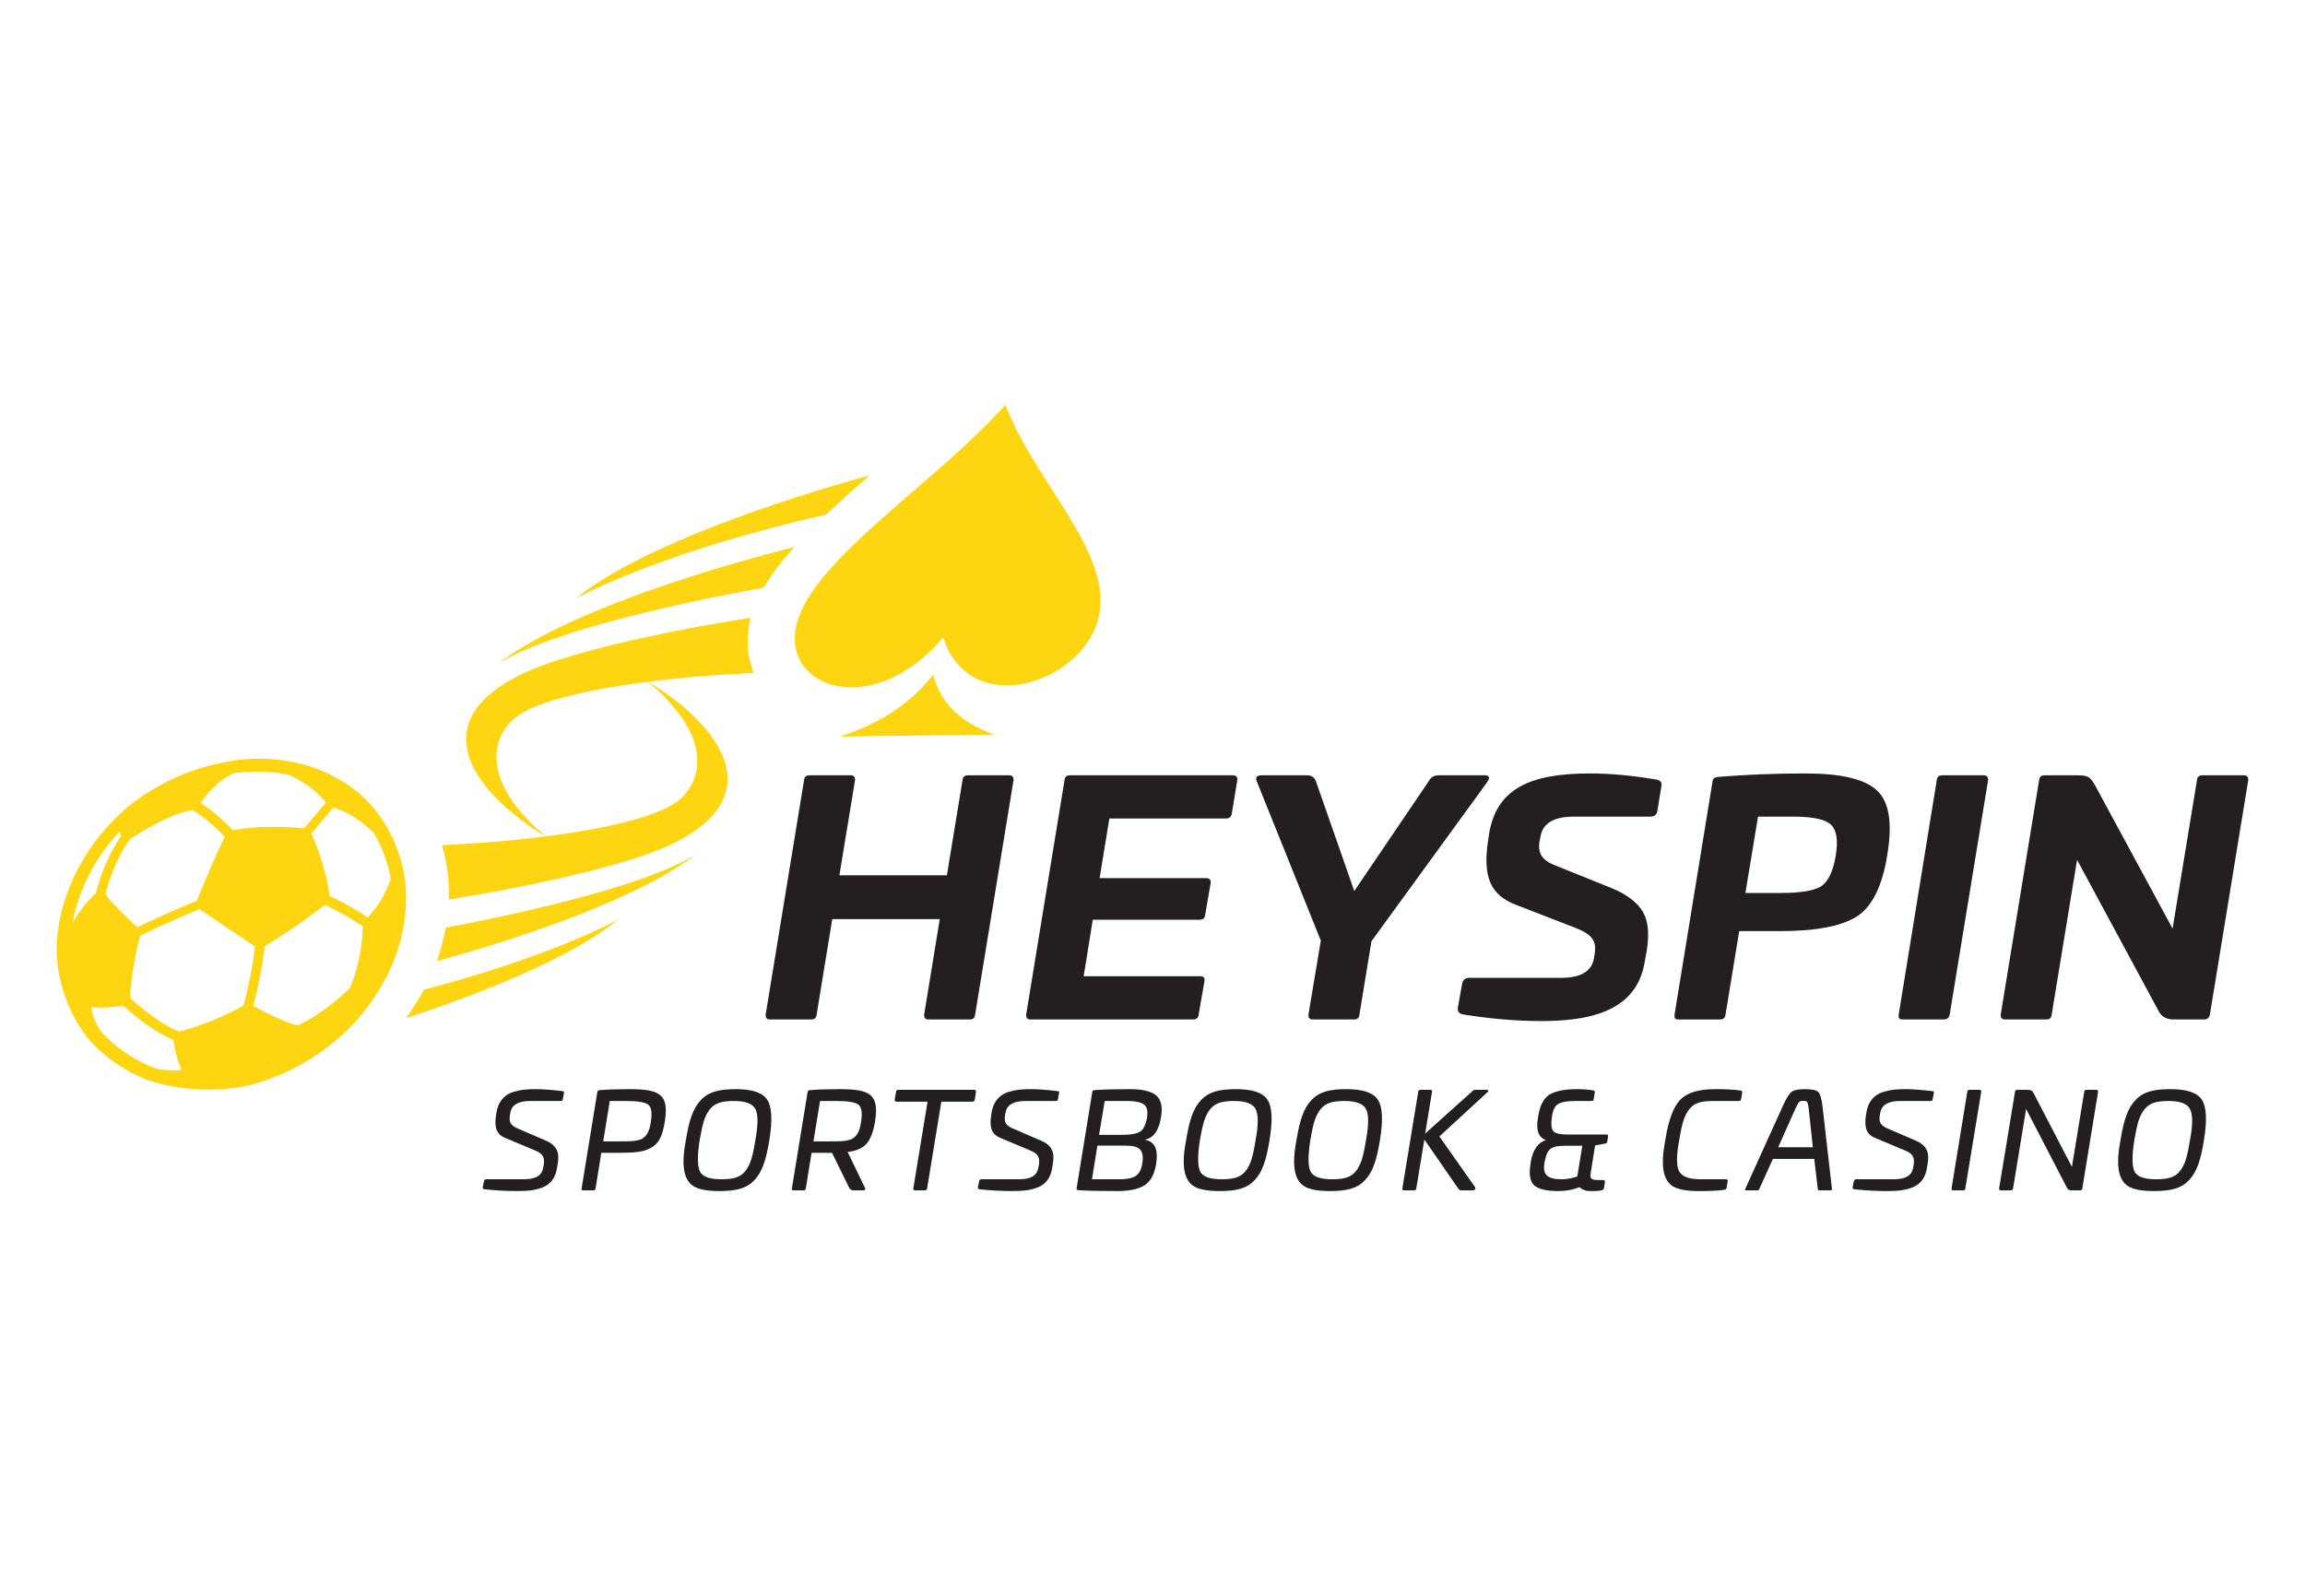 <?xml version="1.0" encoding="utf-8"?>
<!-- Generator: Adobe Illustrator 27.8.0, SVG Export Plug-In . SVG Version: 6.00 Build 0)  -->
<svg version="1.1" id="Layer_1" xmlns="http://www.w3.org/2000/svg" xmlns:xlink="http://www.w3.org/1999/xlink" x="0px" y="0px"
	 viewBox="0 0 650 450" style="enable-background:new 0 0 650 450;" xml:space="preserve">
<style type="text/css">
	.st0{fill:#231F20;}
	.st1{fill-rule:evenodd;clip-rule:evenodd;fill:#FDD510;}
	.st2{fill:#FDD510;}
</style>
<g>
	<path class="st0" d="M151.214,307.132c-2.475,0-4.097,0.109-6.055,0.679c-0.965,0.259-1.748,0.598-2.405,1.087
		c-1.259,0.896-2.378,2.512-2.727,4.726l-0.154,0.897c-0.476,3.259,0,5.311,2.615,6.37l8.573,3.599
		c2.112,0.896,2.587,1.983,2.266,4.033l-0.154,0.721c-0.35,2.282-2.112,3.3-5.51,3.3h-10.503c-0.378,0-0.615,0.176-0.685,0.557
		l-0.349,1.685c-0.042,0.299,0.112,0.489,0.391,0.57c2.965,0.325,6.098,0.515,9.328,0.515c3.091,0,5.132-0.216,7.3-1.086
		c2.154-0.897,3.496-2.69,3.93-5.433l0.196-1.196c0.573-3.151-0.238-5.174-3.356-6.519l-7.832-3.369
		c-2.168-0.909-2.587-1.846-2.28-3.829l0.112-0.639c0.35-2.213,2.238-3.328,5.594-3.328h8.615c0.336,0,0.532-0.149,0.573-0.448
		l0.35-1.874c0.028-0.271-0.084-0.422-0.391-0.449C155.563,307.322,153.102,307.132,151.214,307.132z M177.394,307.132
		c-2.923,0-5.706,0.083-8.294,0.273c-0.378,0.026-0.615,0.216-0.657,0.557l-4.433,27.164c-0.042,0.448,0.042,0.557,0.503,0.557
		h2.741c0.462,0,0.573-0.109,0.699-0.557l1.609-10.037h4.909c2.349,0,4.194-0.083,5.551-0.273c1.357-0.19,2.546-0.557,3.664-1.195
		c2.196-1.236,3.133-3.409,3.791-7.349C188.707,308.518,186.036,307.132,177.394,307.132z M176.513,310.473
		c3.272,0,5.398,0.34,6.293,1.046c0.88,0.707,1.147,2.323,0.727,4.835c-0.35,2.662-1.188,3.967-2.391,4.728
		c-0.658,0.448-2.322,0.705-3.665,0.747c-0.656,0.028-1.622,0.028-2.811,0.028h-4.559l1.846-11.383H176.513z M207.517,307.132
		c-4.769,0-7.706,0.748-9.9,3.111c-2.168,2.296-3.288,5.582-4.209,11.314c-1.385,7.24-0.587,11.395,2.391,13.079
		c1.497,0.83,3.818,1.236,7.02,1.236c4.824,0,7.72-0.747,9.873-3.029c2.196-2.296,3.315-5.556,4.252-11.287
		c0.923-5.583,0.727-9.399-0.546-11.383C215.125,308.152,212.188,307.132,207.517,307.132z M206.986,310.473
		c3.272,0,5.286,0.788,6.054,2.323c0.77,1.535,0.77,4.455-0.041,8.761c-0.727,4.536-1.385,6.859-2.811,8.666
		c-1.426,1.793-3.398,2.322-6.796,2.322c-3.272,0-5.286-0.719-6.014-2.173c-0.727-1.468-0.768-4.427-0.083-8.815
		c0.391-2.282,0.782-4.048,1.161-5.352c0.432-1.317,0.965-2.444,1.691-3.369C201.657,310.99,203.588,310.473,206.986,310.473z
		 M236.69,307.132c-2.937,0-5.706,0.083-8.293,0.273c-0.393,0.026-0.615,0.216-0.658,0.557l-4.433,27.164
		c-0.041,0.448,0.029,0.557,0.489,0.557h2.742c0.462,0,0.587-0.109,0.699-0.557l1.622-10.037h5.775l4.797,9.779
		c0.336,0.598,0.615,0.814,1.426,0.814h2.461c0.587,0,0.854-0.325,0.587-0.747l-4.866-10.078c2.391-0.299,4.167-1.046,5.286-2.282
		s1.931-3.341,2.434-6.303C247.989,308.518,245.333,307.132,236.69,307.132z M235.795,310.473c3.286,0,5.412,0.34,6.293,1.046
		c0.88,0.707,1.161,2.323,0.727,4.835c-0.35,2.662-1.188,3.967-2.391,4.728c-0.658,0.448-2.308,0.705-3.665,0.747
		c-0.656,0.028-1.622,0.028-2.811,0.028h-4.559l1.86-11.383H235.795z M253.345,307.322c-0.419,0-0.615,0.19-0.656,0.558
		l-0.379,2.213c-0.041,0.38,0.155,0.57,0.491,0.57h8.769l-4.015,24.462c-0.041,0.38,0.155,0.557,0.505,0.557h2.727
		c0.391,0,0.629-0.176,0.656-0.557l4.015-24.462h8.769c0.377,0,0.615-0.19,0.656-0.57l0.336-2.213
		c0.043-0.368-0.153-0.558-0.503-0.558H253.345z M290.839,307.132c-2.461,0-4.084,0.109-6.056,0.679
		c-0.965,0.259-1.734,0.598-2.391,1.087c-1.273,0.896-2.392,2.512-2.742,4.726l-0.153,0.897c-0.462,3.259,0,5.311,2.628,6.37
		l8.56,3.599c2.125,0.896,2.587,1.983,2.279,4.033l-0.153,0.721c-0.35,2.282-2.125,3.3-5.51,3.3h-10.503
		c-0.393,0-0.615,0.176-0.685,0.557l-0.35,1.685c-0.041,0.299,0.112,0.489,0.377,0.57c2.98,0.325,6.097,0.515,9.342,0.515
		c3.076,0,5.133-0.216,7.286-1.086c2.168-0.897,3.51-2.69,3.944-5.433l0.182-1.196c0.587-3.151-0.224-5.174-3.357-6.519
		l-7.832-3.369c-2.153-0.909-2.573-1.846-2.279-3.829l0.126-0.639c0.35-2.213,2.237-3.328,5.593-3.328h8.601
		c0.35,0,0.546-0.149,0.587-0.448l0.336-1.874c0.041-0.271-0.071-0.422-0.377-0.449
		C295.202,307.322,292.741,307.132,290.839,307.132z M318.614,307.132c-4.056,0-7.372,0.083-9.959,0.273
		c-0.377,0.026-0.615,0.216-0.643,0.557l-4.406,27.083c-0.041,0.462,0,0.529,0.462,0.57c2.546,0.19,6.252,0.258,11.076,0.258
		c3.272,0,5.832-0.515,7.566-1.603c1.733-1.086,2.852-3.124,3.314-6.071c0.658-4.021-0.35-6.261-3.049-6.75l0.041-0.109
		c2.349-0.529,3.818-2.621,4.392-6.329c0.503-2.961,0-4.985-1.426-6.154C324.556,307.702,322.095,307.132,318.614,307.132z
		 M317.76,310.473c2.363,0,3.944,0.34,4.824,0.978c0.896,0.624,1.161,1.943,0.854,3.926c-0.658,2.73-1.204,3.789-3.398,4.305
		c-0.77,0.15-1.497,0.273-2.237,0.299c-0.728,0.041-1.777,0.041-3.119,0.041h-4.755l1.595-9.549H317.76z M317.424,323.065
		c3.734,0,5.315,1.046,4.7,4.984c-0.267,1.753-0.923,2.961-1.889,3.587c-0.965,0.598-2.432,0.909-4.433,0.909h-7.873l1.538-9.48
		H317.424z M348.583,307.132c-4.783,0-7.706,0.748-9.916,3.111c-2.153,2.296-3.272,5.582-4.196,11.314
		c-1.399,7.24-0.587,11.395,2.392,13.079c1.495,0.83,3.817,1.236,7.02,1.236c4.824,0,7.72-0.747,9.873-3.029
		c2.196-2.296,3.314-5.556,4.237-11.287c0.937-5.583,0.742-9.399-0.531-11.383C356.191,308.152,353.254,307.132,348.583,307.132z
		 M348.051,310.473c3.272,0,5.288,0.788,6.056,2.323c0.77,1.535,0.77,4.455-0.041,8.761c-0.727,4.536-1.385,6.859-2.811,8.666
		c-1.428,1.793-3.398,2.322-6.796,2.322c-3.272,0-5.287-0.719-6.014-2.173c-0.727-1.468-0.768-4.427-0.084-8.815
		c0.393-2.282,0.77-4.048,1.161-5.352c0.434-1.317,0.966-2.444,1.693-3.369C342.724,310.99,344.653,310.473,348.051,310.473z
		 M379.713,307.132c-4.783,0-7.706,0.748-9.916,3.111c-2.153,2.296-3.272,5.582-4.209,11.314c-1.385,7.24-0.574,11.395,2.406,13.079
		c1.497,0.83,3.818,1.236,7.02,1.236c4.824,0,7.72-0.747,9.873-3.029c2.196-2.296,3.315-5.556,4.239-11.287
		c0.937-5.583,0.741-9.399-0.532-11.383C387.321,308.152,384.384,307.132,379.713,307.132z M379.183,310.473
		c3.272,0,5.286,0.788,6.054,2.323c0.77,1.535,0.77,4.455-0.041,8.761c-0.727,4.536-1.385,6.859-2.811,8.666
		c-1.426,1.793-3.398,2.322-6.796,2.322c-3.272,0-5.286-0.719-6.014-2.173c-0.741-1.468-0.768-4.427-0.083-8.815
		c0.391-2.282,0.768-4.048,1.161-5.352c0.419-1.317,0.965-2.444,1.691-3.369C373.854,310.99,375.784,310.473,379.183,310.473z
		 M416.06,307.322c-0.308,0-0.587,0.109-0.853,0.38l-13.314,11.954l1.929-11.776c0.043-0.368-0.112-0.558-0.503-0.558h-2.727
		c-0.434,0-0.63,0.19-0.658,0.558l-4.475,27.246c-0.043,0.38,0.14,0.557,0.489,0.557h2.783c0.419,0,0.615-0.176,0.656-0.557
		l2.28-13.786l9.635,13.936c0.196,0.258,0.434,0.406,0.784,0.406h3.007c0.965,0,1.161-0.557,0.811-1.004l-10-14.208l13.51-12.441
		c0.462-0.408,0.419-0.707-0.238-0.707H416.06z M444.757,307.132c-3.552,0-6.139,0.531-7.802,1.535
		c-1.622,1.02-2.658,2.961-3.161,5.922l-0.112,0.747c-0.587,3.409,0.195,5.475,2.279,6.152c-2.279,0.707-3.705,2.771-4.292,6.113
		l-0.071,0.626c-0.503,2.961-0.112,4.984,1.077,6.071c1.231,1.06,3.51,1.575,6.867,1.575c2.084,0,4.056-0.367,5.901-1.113
		c0.616,0.707,1.707,1.046,2.365,1.087c0.334,0.026,0.811,0.026,1.454,0.026c1.007,0,1.819-0.067,2.391-0.216
		c0.35-0.083,0.587-0.273,0.658-0.612l0.265-1.753c0.043-0.339-0.139-0.529-0.531-0.529h-1.314c-2.043,0-2.434-0.367-2.155-2.024
		l1.231-7.715l2.768-0.529c0.434-0.067,0.63-0.258,0.658-0.557l0.238-1.468c0.084-0.367-0.071-0.557-0.462-0.557h-11.271
		c-1.958,0-3.231-0.339-3.777-1.018c-0.503-0.707-0.615-1.943-0.35-3.736l0.084-0.612c0.265-1.684,0.882-2.797,1.805-3.286
		c0.937-0.529,2.517-0.788,4.754-0.788h4.504c0.391,0,0.587-0.149,0.629-0.42l0.35-2.092c0.028-0.259-0.153-0.449-0.503-0.489
		C447.807,307.241,446.338,307.132,444.757,307.132z M444.786,331.758c-1.497,0.515-3.007,0.787-4.504,0.787
		c-3.705,0-5.286-1.208-4.797-4.346l0.084-0.422c0.265-1.751,0.768-2.987,1.51-3.667c0.727-0.679,2.084-1.018,4.041-1.018h5.091
		L444.786,331.758z M483.677,307.132c-4.671,0-7.985,1.02-9.873,3.003c-1.902,1.983-3.329,5.772-4.209,11.395
		c-1.399,7.307-0.629,11.423,2.349,13.107c1.511,0.83,3.818,1.236,7.02,1.236c3.161,0,5.567-0.109,7.217-0.339
		c0.462-0.067,0.699-0.299,0.727-0.666l0.279-1.767c0.071-0.38-0.083-0.557-0.462-0.557h-7.174c-3.286,0-5.286-0.761-6.07-2.296
		c-0.768-1.535-0.768-4.455,0.043-8.719c0.741-4.536,1.399-6.899,2.811-8.693c1.44-1.846,3.398-2.363,6.796-2.363h7.215
		c0.35,0,0.574-0.19,0.658-0.57l0.265-1.751c0.084-0.38-0.069-0.598-0.462-0.639C489.006,307.241,486.642,307.132,483.677,307.132z
		 M508.933,307.132c-1.803,0-3.049,0.273-3.691,0.748c-0.658,0.488-1.44,1.724-2.322,3.639l-10.684,23.567
		c-0.281,0.488-0.112,0.597,0.307,0.597h3.049c0.308,0,0.42-0.109,0.616-0.597l3.748-8.285h11.648l0.994,8.285
		c0.041,0.488,0.126,0.597,0.475,0.597h2.964c0.574,0,0.574-0.109,0.546-0.597l-2.699-23.567c-0.281-1.941-0.658-3.151-1.204-3.639
		C512.137,307.405,510.905,307.132,508.933,307.132z M508.444,310.433c1.231,0,1.3,0.149,1.581,1.983l1.188,11.096h-9.762
		l4.938-11.096c0.432-0.897,0.741-1.454,0.937-1.644C507.507,310.542,507.9,310.433,508.444,310.433z M537.519,307.132
		c-2.461,0-4.084,0.109-6.056,0.679c-0.965,0.259-1.734,0.598-2.391,1.087c-1.273,0.896-2.392,2.512-2.742,4.726l-0.153,0.897
		c-0.462,3.259,0,5.311,2.628,6.37l8.56,3.599c2.125,0.896,2.587,1.983,2.279,4.033l-0.153,0.721c-0.35,2.282-2.125,3.3-5.51,3.3
		h-10.503c-0.393,0-0.615,0.176-0.699,0.557l-0.35,1.685c-0.028,0.299,0.126,0.489,0.391,0.57c2.966,0.325,6.097,0.515,9.342,0.515
		c3.076,0,5.133-0.216,7.286-1.086c2.168-0.897,3.51-2.69,3.944-5.433l0.182-1.196c0.587-3.151-0.224-5.174-3.357-6.519
		l-7.832-3.369c-2.153-0.909-2.587-1.846-2.279-3.829l0.126-0.639c0.35-2.213,2.237-3.328,5.593-3.328h8.601
		c0.35,0,0.546-0.149,0.573-0.448l0.35-1.874c0.041-0.271-0.071-0.422-0.377-0.449C541.882,307.322,539.407,307.132,537.519,307.132
		z M555.42,307.322c-0.434,0-0.615,0.19-0.658,0.598l-4.432,27.206c-0.043,0.38,0.11,0.557,0.503,0.557h2.727
		c0.434,0,0.63-0.176,0.658-0.557l4.475-27.206c0.041-0.408-0.153-0.598-0.489-0.598H555.42z M588.396,307.322
		c-0.419,0-0.615,0.19-0.658,0.598l-3.467,21.135l-10.727-20.645c-0.462-0.897-0.699-1.046-2.041-1.087h-2.63
		c-0.419,0-0.615,0.19-0.656,0.598l-4.476,27.206c-0.028,0.38,0.155,0.557,0.505,0.557h2.74c0.391,0,0.615-0.176,0.699-0.557
		l3.664-22.411l11.566,22.302c0.281,0.449,0.658,0.666,1.245,0.666h2.349c0.391,0,0.615-0.176,0.699-0.557l4.433-27.206
		c0.041-0.408-0.153-0.598-0.503-0.598H588.396z M612.087,307.132c-4.783,0-7.72,0.748-9.916,3.111
		c-2.168,2.296-3.286,5.582-4.209,11.314c-1.385,7.24-0.573,11.395,2.391,13.079c1.511,0.83,3.818,1.236,7.02,1.236
		c4.826,0,7.72-0.747,9.874-3.029c2.21-2.296,3.328-5.556,4.251-11.287c0.923-5.583,0.727-9.399-0.544-11.383
		C619.681,308.152,616.758,307.132,612.087,307.132z M611.541,310.473c3.286,0,5.286,0.788,6.056,2.323
		c0.784,1.535,0.784,4.455-0.041,8.761c-0.728,4.536-1.385,6.859-2.812,8.666c-1.426,1.793-3.383,2.322-6.783,2.322
		c-3.286,0-5.286-0.719-6.027-2.173c-0.727-1.468-0.77-4.427-0.07-8.815c0.379-2.282,0.77-4.048,1.147-5.352
		c0.434-1.317,0.978-2.444,1.707-3.369C606.228,310.99,608.143,310.473,611.541,310.473z"/>
	<path class="st0" d="M272.98,218.632c-1.008,0-1.469,0.448-1.567,1.426l-4.39,26.771h-30.319l4.404-26.771
		c0.084-0.978-0.363-1.426-1.188-1.426h-11.635c-1.008,0-1.469,0.448-1.553,1.426l-10.81,65.997
		c-0.098,0.978,0.363,1.426,1.188,1.426h11.621c1.021,0,1.483-0.448,1.567-1.426l4.39-26.866h30.32l-4.392,26.866
		c-0.098,0.978,0.363,1.426,1.188,1.426h11.622c1.02,0,1.468-0.448,1.566-1.426l10.811-65.997c0.083-0.978-0.379-1.426-1.19-1.426
		H272.98z M301.747,218.632c-1.008,0-1.469,0.448-1.552,1.331l-10.811,66.092c-0.098,0.978,0.363,1.426,1.188,1.426h45.885
		c0.923,0,1.468-0.448,1.552-1.331l1.65-9.52c0.098-0.897-0.265-1.345-1.188-1.345h-32.878l2.559-15.919h30.04
		c1.02,0,1.566-0.448,1.65-1.331l1.566-9.073c0.084-0.883-0.363-1.331-1.287-1.331h-30.04l2.756-16.815h32.878
		c0.909,0,1.454-0.448,1.636-1.331l1.566-9.521c0.084-0.883-0.363-1.331-1.287-1.331H301.747z M405.711,218.632
		c-1.188,0-2.112,0.448-2.658,1.426l-21.159,31.213L371,220.059c-0.544-0.978-1.287-1.426-2.293-1.426h-12.909
		c-1.468,0-1.929,0.625-1.287,1.956l17.957,44.659l-3.483,20.808c-0.098,0.978,0.363,1.426,1.188,1.426h11.636
		c1.006,0,1.454-0.448,1.552-1.426l3.384-20.631l32.613-44.836c0.909-1.331,0.643-1.956-0.727-1.956H405.711z M448.406,218.103
		c-17.215,0-26.375,4.442-28.486,16.992l-0.281,1.956c-1.552,10.228,0.644,15.389,7.973,18.146l16.767,6.493
		c4.475,1.779,5.944,3.559,5.3,7.375l-0.181,1.155c-0.644,3.654-3.665,5.514-9.161,5.514h-25.913c-1.188,0-1.917,0.543-2.112,1.698
		l-1.19,6.669c-0.181,1.073,0.281,1.684,1.385,1.955c7.776,1.25,15.202,1.875,22.251,1.875c17.117,0,27.2-4.633,29.117-17.088
		l0.462-2.486c0.825-4.984,0.462-8.719-1.092-11.3c-1.566-2.581-4.404-4.808-8.712-6.588l-16.111-6.492
		c-3.664-1.426-4.769-3.464-4.308-6.669l0.281-1.236c0.544-3.83,3.664-5.786,9.341-5.786h21.607c1.188,0,1.833-0.53,2.013-1.521
		l1.19-7.294c0.097-0.788-0.267-1.331-1.273-1.603C460.588,218.728,454.35,218.103,448.406,218.103z M509.045,218.103
		c-8.698,0-16.95,0.353-24.544,0.978c-0.923,0.081-1.468,0.435-1.566,1.236l-10.713,65.739c-0.084,1.155,0.098,1.426,1.188,1.426
		h11.636c0.909,0,1.468-0.448,1.552-1.426l3.846-23.484h11.356c10.363,0,17.677-1.426,21.9-4.183
		c4.308-2.839,7.148-8.625,8.517-17.426c1.469-8.815,0.546-14.764-2.839-17.97C525.981,219.692,519.212,218.103,509.045,218.103z
		 M505.661,230.286c5.398,0,8.965,0.706,10.615,2.228c1.65,1.508,2.112,4.441,1.385,8.801c-0.742,4.442-2.112,7.294-4.127,8.625
		c-2.013,1.249-5.86,1.874-11.452,1.874h-9.888l3.565-21.528H505.661z M547.7,218.632c-1.008,0-1.455,0.448-1.553,1.426
		l-10.711,65.997c-0.182,0.978,0.181,1.426,1.09,1.426h11.636c0.908,0,1.468-0.448,1.65-1.426l10.81-65.997
		c0.084-0.978-0.363-1.426-1.188-1.426H547.7z M621.078,218.632c-1.006,0-1.468,0.448-1.552,1.426l-6.867,41.807l-21.802-40.299
		c-1.371-2.404-1.833-2.934-5.231-2.934h-9.061c-1.008,0-1.469,0.448-1.553,1.426l-10.81,65.997
		c-0.098,0.978,0.363,1.426,1.188,1.426h11.636c1.006,0,1.468-0.448,1.552-1.426l7.146-43.586l23.075,42.785
		c0.825,1.507,2.21,2.227,4.209,2.227h8.531c0.909,0,1.455-0.448,1.65-1.426l10.797-65.997c0.098-0.978-0.363-1.426-1.188-1.426
		H621.078z"/>
	<path class="st1" d="M154.185,236.086c-16.74-13.745-16.908-26.296-9.538-33.155c7.72-7.199,37.899-11.83,67.924-13.175
		c-2.055-4.876-2.237-10.296-0.88-15.538c-25.398,3.912-52.724,10.105-64.625,15.892
		C119.166,203.678,133.151,223.332,154.185,236.086z M140.256,187.284c13.509-8.638,47.815-16.611,75.113-21.583
		c2.21-3.749,5.174-7.579,8.615-11.437C196.167,161.3,158.212,173.457,140.256,187.284z M162.478,168.649
		c20.739-10.499,48.053-18.432,70.485-23.552c3.915-3.722,8.083-7.402,12.293-11.043
		C221.285,140.587,181.078,153.749,162.478,168.649z"/>
	<path class="st1" d="M182.449,192.024c16.741,13.745,16.908,26.296,9.538,33.155c-7.664,7.144-37.536,11.762-67.379,13.148
		c0.545,1.82,1.021,3.817,1.399,5.976c0.07,0.367,0.727,3.898,0.531,9.345c24.935-3.939,51.381-9.983,63.016-15.647
		C217.468,224.419,203.482,204.778,182.449,192.024z M196.379,240.826c-12.783,8.177-44.221,15.769-70.708,20.768
		c-0.503,2.825-1.259,5.881-2.391,9.073l-0.14,0.394C149.361,263.835,180.589,252.983,196.379,240.826z M174.156,259.462
		c-16.04,8.123-36.011,14.709-54.61,19.641c-0.951,1.751-1.986,3.435-3.105,5.093l0.028-0.028c-0.629,1.006-1.287,1.983-1.958,2.934
		C136.173,279.998,160.773,270.178,174.156,259.462z"/>
	<path class="st1" d="M280.415,207.154c-9.118-3.192-15.145-8.611-17.243-16.91c-6.573,8.408-15.551,14.031-26.445,17.467
		l23.173-0.299L280.415,207.154z M265.983,179.731c-19.788,23.538-46.178,14.397-41.242-4.034
		c4.909-18.323,39.228-39.593,58.807-61.57c7.845,21.46,31.047,42.174,26.138,60.496
		C304.748,193.055,273.296,202.903,265.983,179.731z"/>
	<path class="st2" d="M103.715,258.698c-1.874-1.236-6.307-4.061-10.796-6.004l-0.014-0.054c-0.252-2.2-1.328-9.155-5.063-17.508
		L87.8,235.01l6.195-7.28c1.65,0.421,5.916,1.915,11.3,7.009c0.447,0.693,3.594,5.678,4.895,13.094
		C108.246,253.55,105.183,257.19,103.715,258.698z M99.603,276.246c-0.42,1.169-0.755,1.984-0.923,2.365
		c-6.936,6.804-13.16,9.847-14.656,10.526c-2.839-0.422-9.454-3.749-12.642-5.487c0.643-2.27,2.266-8.45,3.272-16.816
		c7.342-4.387,14.67-9.875,16.978-11.64c5.286,2.336,10.629,5.99,11.104,6.316c-0.07-0.054-0.224-0.149-0.434-0.299
		C102.148,267.621,100.75,272.906,99.603,276.246z M51.215,301.74c-2.951,0.299-6.153-0.163-6.727-0.258
		c-9.803-3.395-15.719-10.241-16.278-10.906c-1.622-2.704-2.266-5.067-2.517-6.56l0.126,0.014l-0.056-0.014
		c4.112,0.339,7.552-0.164,8.992-0.436c1.748,1.603,8.097,7.226,14.181,9.698C49.439,297.271,50.46,300.084,51.215,301.74z
		 M20.476,260.205c0.196-1.209,0.713-3.722,1.832-6.927c1.734-4.998,5.091-12.116,11.398-18.771c0.14,0.475,0.308,0.91,0.447,1.249
		c-2.797,3.953-4.671,8.435-5.762,11.586c-0.741,2.146-1.189,3.83-1.385,4.632l-0.042,0.027c-1.119,0.964-3.846,3.586-6.419,8.068
		L20.476,260.205z M54.278,228.382c4.154,2.513,7.776,6.18,9.062,7.538c0.084-0.163,0.14-0.312,0.196-0.421
		c-0.895,1.929-5.328,11.504-7.985,18.472c-2.21,0.896-9.412,3.884-16.796,7.497c-1.748-1.562-6.741-6.099-9.034-9.331
		c0.196-0.774,0.615-2.35,1.301-4.333c1.063-3.07,2.909-7.47,5.664-11.219C38.265,235.539,47.551,229.55,54.278,228.382z
		 M71.899,266.915c-1.021,8.502-2.727,14.805-3.286,16.693c-8.839,4.89-16.306,6.873-18.083,7.293
		c-5.832-2.296-12.265-8.04-13.775-9.439c0.07-6.954,2.14-15.227,2.769-17.59c7.314-3.586,14.488-6.574,16.726-7.484
		C60.012,258.915,69.508,265.299,71.899,266.915z M65.871,218.086c1.119-0.19,7.832-1.263,15.621,0.435
		c0.811,0.353,6.881,3.07,10.391,7.837h-0.014l-6.139,7.212c-2.727-0.272-11.58-0.964-19.998,0.503l-0.098,0.027
		c-1.231-1.317-4.783-4.957-9.048-7.66C57.886,224.483,61.145,220.205,65.871,218.086z M114.036,247.03
		c-1.455-8.679-5.188-14.221-5.468-14.628c-8.531-14.452-24.585-17.25-25.606-17.413c-9.202-2.024-16.866-0.543-17.411-0.435
		l0.07-0.014c-20.292,3.097-31.676,14.832-32.333,15.511l0.056-0.041c-8.349,7.851-12.586,16.639-14.67,22.628
		c-1.706,4.917-2.112,8.272-2.14,8.516c-3.035,18.255,7.86,31.171,8.475,31.878c0.336,0.434,6.699,8.135,17.817,11.938h0.014v0.014
		c0.741,0.232,18.068,5.76,34.333-1.222l-0.056,0.014c0.755-0.244,18.544-6.479,29.047-23.539l-0.028,0.028
		c2.377-3.532,4.279-7.335,5.65-11.287C115.923,257.109,114.147,247.587,114.036,247.03z"/>
</g>
</svg>
